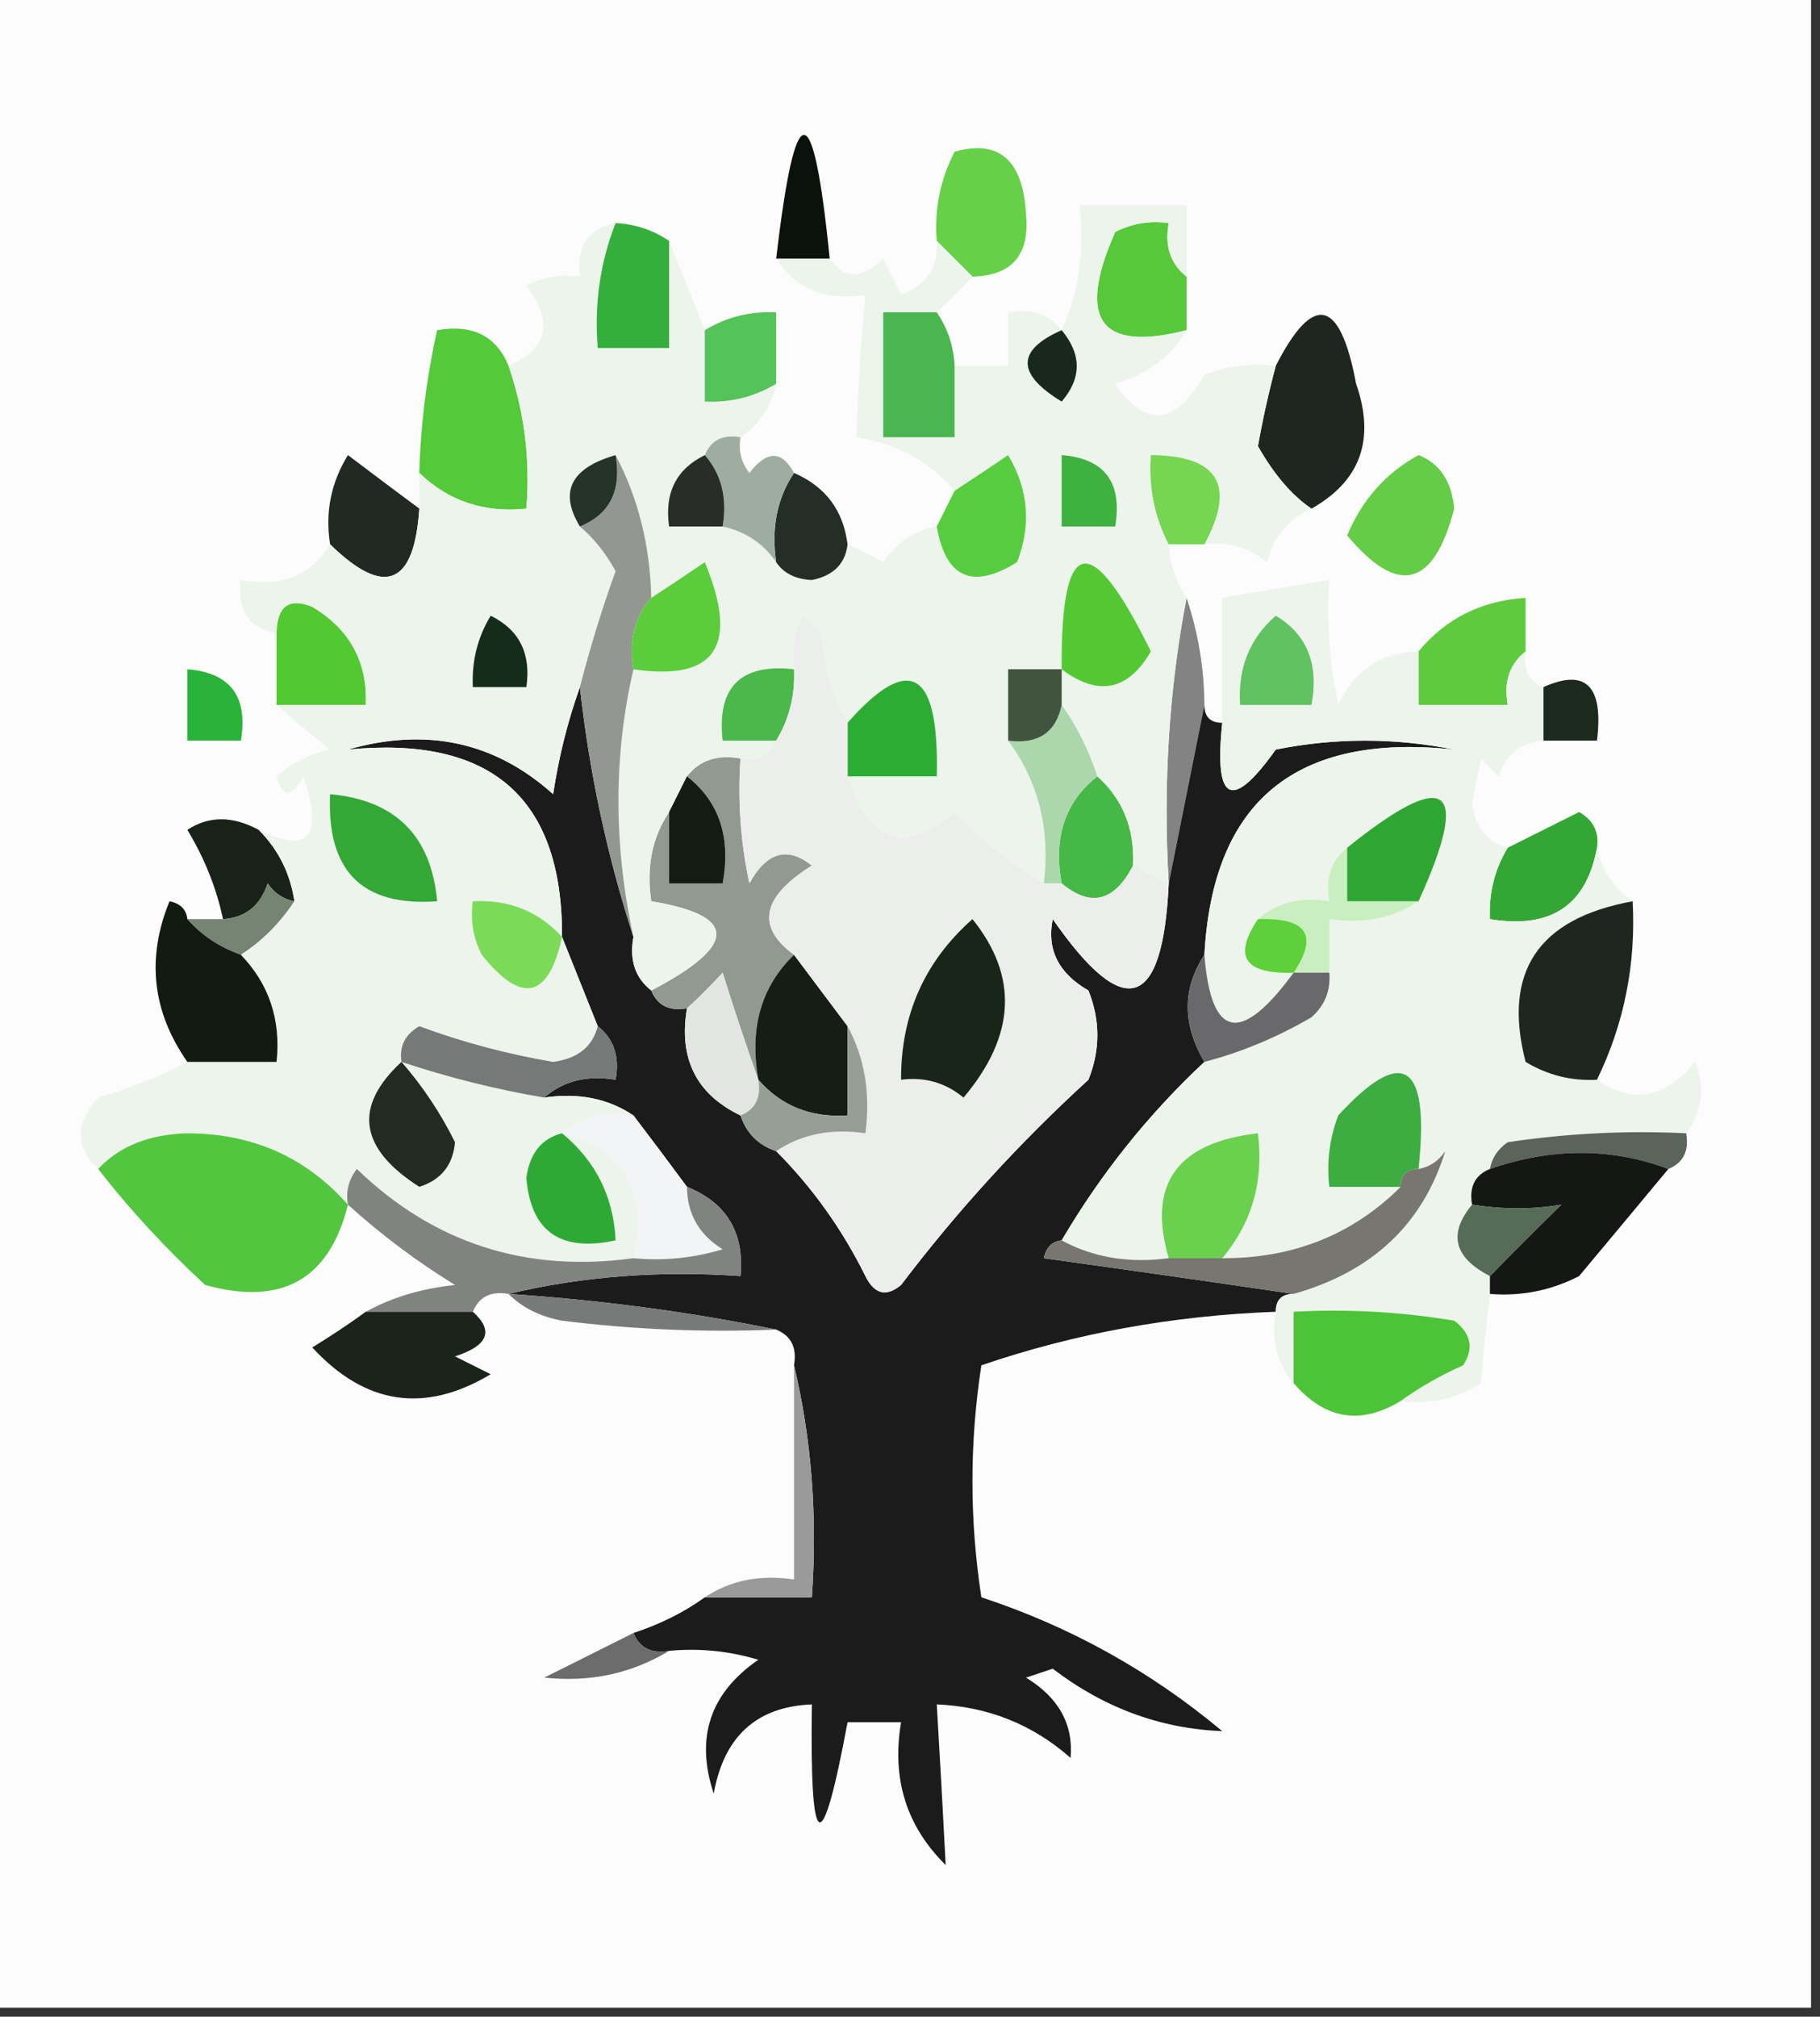 <?xml version="1.0" encoding="UTF-8"?>
<!DOCTYPE svg PUBLIC "-//W3C//DTD SVG 1.1//EN" "http://www.w3.org/Graphics/SVG/1.1/DTD/svg11.dtd">
<svg xmlns="http://www.w3.org/2000/svg" version="1.1" width="102px" height="113px" style="shape-rendering:geometricPrecision; text-rendering:geometricPrecision; image-rendering:optimizeQuality; fill-rule:evenodd; clip-rule:evenodd" xmlns:xlink="http://www.w3.org/1999/xlink">
<rect width="100%" height="100%" fill="#333333" stroke="none"/>
<g><path style="opacity:1" fill="#fbfcfb" d="M -0.5,-0.5 C 33.5,-0.5 67.5,-0.5 101.5,-0.5C 101.5,37.167 101.5,74.833 101.5,112.5C 67.5,112.5 33.5,112.5 -0.5,112.5C -0.5,74.833 -0.5,37.167 -0.5,-0.5 Z"/></g>
<g><path style="opacity:1" fill="#0a120b" d="M 46.5,14.5 C 45.5,14.5 44.5,14.5 43.5,14.5C 44.578,5.247 45.578,5.247 46.5,14.5 Z"/></g>
<g><path style="opacity:1" fill="#66d049" d="M 54.5,15.5 C 53.833,14.833 53.167,14.167 52.5,13.5C 52.357,11.738 52.691,10.071 53.5,8.5C 55.997,7.801 57.33,8.968 57.5,12C 57.722,14.275 56.722,15.441 54.5,15.5 Z"/></g>
<g><path style="opacity:1" fill="#57c83a" d="M 66.5,15.5 C 66.5,16.5 66.5,17.5 66.5,18.5C 61.654,19.748 60.321,17.915 62.5,13C 63.448,12.517 64.448,12.351 65.5,12.5C 65.263,13.791 65.596,14.791 66.5,15.5 Z"/></g>
<g><path style="opacity:1" fill="#1e261f" d="M 73.5,28.5 C 72.408,27.765 71.408,26.598 70.5,25C 70.773,23.467 71.106,21.967 71.5,20.5C 73.604,16.381 75.104,16.714 76,21.5C 77.087,24.614 76.254,26.947 73.5,28.5 Z"/></g>
<g><path style="opacity:1" fill="#54c939" d="M 28.5,20.5 C 29.388,23.055 29.721,25.721 29.5,28.5C 27.142,28.747 25.142,28.081 23.5,26.5C 23.575,23.794 23.908,21.127 24.5,18.5C 26.483,18.157 27.817,18.823 28.5,20.5 Z"/></g>
<g><path style="opacity:1" fill="#222922" d="M 23.5,28.5 C 23.215,32.811 21.549,33.478 18.5,30.5C 18.215,28.712 18.548,27.045 19.5,25.5C 20.852,26.524 22.185,27.524 23.5,28.5 Z"/></g>
<g><path style="opacity:1" fill="#64cc46" d="M 79.5,25.5 C 80.694,25.97 81.36,26.97 81.5,28.5C 80.352,32.918 78.352,33.418 75.5,30C 76.344,27.993 77.677,26.493 79.5,25.5 Z"/></g>
<g><path style="opacity:1" fill="#5dcb3d" d="M 85.5,36.5 C 84.596,37.209 84.263,38.209 84.5,39.5C 82.833,39.5 81.167,39.5 79.5,39.5C 79.5,38.5 79.5,37.5 79.5,36.5C 81.03,34.654 83.03,33.654 85.5,33.5C 85.5,34.5 85.5,35.5 85.5,36.5 Z"/></g>
<g><path style="opacity:1" fill="#52c931" d="M 15.5,39.5 C 15.5,38.167 15.5,36.833 15.5,35.5C 15.517,33.972 16.184,33.472 17.5,34C 19.607,35.264 20.607,37.097 20.5,39.5C 18.833,39.5 17.167,39.5 15.5,39.5 Z"/></g>
<g><path style="opacity:1" fill="#29b338" d="M 10.5,37.5 C 12.912,37.694 13.912,39.027 13.5,41.5C 12.5,41.5 11.5,41.5 10.5,41.5C 10.5,40.167 10.5,38.833 10.5,37.5 Z"/></g>
<g><path style="opacity:1" fill="#1b2a1c" d="M 86.5,41.5 C 86.5,40.5 86.5,39.5 86.5,38.5C 88.879,37.433 89.879,38.433 89.5,41.5C 88.5,41.5 87.5,41.5 86.5,41.5 Z"/></g>
<g><path style="opacity:1" fill="#828382" d="M 66.5,33.5 C 67.15,35.435 67.483,37.435 67.5,39.5C 66.833,42.833 66.167,46.167 65.5,49.5C 65.179,43.974 65.512,38.641 66.5,33.5 Z"/></g>
<g><path style="opacity:1" fill="#182219" d="M 14.5,46.5 C 15.601,47.605 16.267,48.938 16.5,50.5C 15.883,50.389 15.383,50.056 15,49.5C 14.583,50.756 13.75,51.423 12.5,51.5C 12.123,49.742 11.457,48.075 10.5,46.5C 11.7,45.708 13.033,45.708 14.5,46.5 Z"/></g>
<g><path style="opacity:1" fill="#1b1b1b" d="M 32.5,38.5 C 33.024,43.267 34.024,47.934 35.5,52.5C 35.263,53.791 35.596,54.791 36.5,55.5C 36.842,56.338 37.508,56.672 38.5,56.5C 38.025,59.313 39.025,61.313 41.5,62.5C 41.833,63.5 42.5,64.167 43.5,64.5C 45.53,66.537 47.196,68.87 48.5,71.5C 49.002,72.521 49.668,72.688 50.5,72C 53.631,67.867 57.131,64.034 61,60.5C 61.667,58.833 61.667,57.167 61,55.5C 59.322,54.534 58.655,53.201 59,51.5C 63.005,57.272 65.171,56.606 65.5,49.5C 66.167,46.167 66.833,42.833 67.5,39.5C 67.5,40.167 67.833,40.5 68.5,40.5C 68.03,44.97 69.03,45.47 71.5,42C 74.833,41.333 78.167,41.333 81.5,42C 72.634,41.05 67.967,44.883 67.5,53.5C 66.258,55.389 66.258,57.389 67.5,59.5C 64.364,62.429 61.697,65.762 59.5,69.5C 58.957,69.56 58.624,69.893 58.5,70.5C 63.317,71.167 67.983,71.834 72.5,72.5C 71.833,72.5 71.5,72.833 71.5,73.5C 65.726,73.713 60.226,74.713 55,76.5C 54.333,80.833 54.333,85.167 55,89.5C 59.97,91.132 64.47,93.632 68.5,97C 65.034,96.859 61.867,95.692 59,93.5C 58.5,93.667 58,93.833 57.5,94C 59.329,95.113 60.163,96.613 60,98.5C 57.874,96.623 55.374,95.623 52.5,95.5C 52.681,98.553 52.848,101.553 53,104.5C 50.797,102.331 49.964,99.665 50.5,96.5C 49.5,96.5 48.5,96.5 47.5,96.5C 46.048,104.298 45.381,103.964 45.5,95.5C 42.405,95.626 40.572,97.293 40,100.5C 38.959,97.364 39.793,94.864 42.5,93C 40.866,92.507 39.199,92.34 37.5,92.5C 36.508,92.672 35.842,92.338 35.5,91.5C 36.995,91.011 38.328,90.345 39.5,89.5C 41.5,89.5 43.5,89.5 45.5,89.5C 45.818,84.968 45.485,80.634 44.5,76.5C 44.672,75.508 44.338,74.842 43.5,74.5C 38.68,73.513 33.68,72.847 28.5,72.5C 32.634,71.515 36.968,71.182 41.5,71.5C 41.727,69.067 40.727,67.401 38.5,66.5C 37.488,65.128 36.488,63.795 35.5,62.5C 34.081,61.549 32.415,61.215 30.5,61.5C 31.568,60.566 32.901,60.232 34.5,60.5C 34.737,59.209 34.404,58.209 33.5,57.5C 32.833,55.833 32.167,54.167 31.5,52.5C 31.531,44.709 27.531,41.209 19.5,42C 23.909,40.738 27.743,41.572 31,44.5C 31.315,42.414 31.815,40.414 32.5,38.5 Z"/></g>
<g><path style="opacity:1" fill="#46b846" d="M 61.5,43.5 C 62.931,44.78 63.598,46.447 63.5,48.5C 62.462,50.52 61.128,50.853 59.5,49.5C 59.025,46.918 59.692,44.918 61.5,43.5 Z"/></g>
<g><path style="opacity:1" fill="#33a633" d="M 89.5,47.5 C 88.911,50.734 86.911,52.067 83.5,51.5C 83.433,50.041 83.766,48.708 84.5,47.5C 85.807,46.847 87.14,46.18 88.5,45.5C 89.297,45.957 89.631,46.624 89.5,47.5 Z"/></g>
<g><path style="opacity:1" fill="#929991" d="M 38.5,43.5 C 39.209,42.596 40.209,42.263 41.5,42.5C 41.337,44.857 41.503,47.19 42,49.5C 42.965,47.74 44.132,47.406 45.5,48.5C 42.688,50.257 42.355,51.923 44.5,53.5C 42.657,55.279 41.99,57.612 42.5,60.5C 41.835,58.631 41.169,56.631 40.5,54.5C 39.818,55.243 39.151,55.909 38.5,56.5C 37.508,56.672 36.842,56.338 36.5,55.5C 41.361,52.962 41.361,51.296 36.5,50.5C 36.215,48.585 36.549,46.919 37.5,45.5C 37.5,46.833 37.5,48.167 37.5,49.5C 38.5,49.5 39.5,49.5 40.5,49.5C 40.975,46.918 40.308,44.918 38.5,43.5 Z"/></g>
<g><path style="opacity:1" fill="#ecf4eb" d="M 79.5,36.5 C 79.5,37.5 79.5,38.5 79.5,39.5C 81.167,39.5 82.833,39.5 84.5,39.5C 84.263,38.209 84.596,37.209 85.5,36.5C 85.328,37.492 85.662,38.158 86.5,38.5C 86.5,39.5 86.5,40.5 86.5,41.5C 85.25,41.577 84.417,42.244 84,43.5C 83.667,43.167 83.333,42.833 83,42.5C 82.833,43.333 82.667,44.167 82.5,45C 82.684,46.376 83.351,47.209 84.5,47.5C 83.766,48.708 83.433,50.041 83.5,51.5C 86.911,52.067 88.911,50.734 89.5,47.5C 89.782,48.778 90.449,49.778 91.5,50.5C 86.197,51.462 84.197,54.462 85.5,59.5C 86.736,60.246 88.07,60.579 89.5,60.5C 91.489,61.887 93.322,61.553 95,59.5C 95.579,60.928 95.412,62.262 94.5,63.5C 91.15,63.335 87.817,63.502 84.5,64C 83.944,64.383 83.611,64.883 83.5,65.5C 82.662,65.842 82.328,66.508 82.5,67.5C 81.147,69.128 81.481,70.462 83.5,71.5C 83.5,71.833 83.5,72.167 83.5,72.5C 83.329,73.879 83.162,75.546 83,77.5C 81.644,78.38 80.144,78.713 78.5,78.5C 79.531,77.751 80.698,77.085 82,76.5C 82.617,75.551 82.451,74.718 81.5,74C 78.518,73.502 75.518,73.335 72.5,73.5C 72.5,74.833 72.5,76.167 72.5,77.5C 71.566,76.432 71.232,75.099 71.5,73.5C 71.5,72.833 71.833,72.5 72.5,72.5C 76.9,71.262 79.733,68.595 81,64.5C 80.617,65.056 80.117,65.389 79.5,65.5C 80.138,59.541 78.638,58.541 75,62.5C 74.51,63.793 74.343,65.127 74.5,66.5C 75.833,66.5 77.167,66.5 78.5,66.5C 75.808,69.181 72.475,70.514 68.5,70.5C 70.168,68.521 70.834,66.188 70.5,63.5C 65.957,64.015 64.29,66.348 65.5,70.5C 63.265,70.795 61.265,70.461 59.5,69.5C 61.697,65.762 64.364,62.429 67.5,59.5C 69.579,58.956 71.579,58.122 73.5,57C 74.252,56.329 74.586,55.496 74.5,54.5C 74.5,53.5 74.5,52.5 74.5,51.5C 76.415,51.785 78.081,51.451 79.5,50.5C 82.472,43.965 81.138,42.965 75.5,47.5C 74.596,48.209 74.263,49.209 74.5,50.5C 72.901,50.232 71.568,50.566 70.5,51.5C 69.086,53.598 69.752,54.598 72.5,54.5C 69.536,58.546 67.869,58.213 67.5,53.5C 67.967,44.883 72.634,41.05 81.5,42C 78.167,41.333 74.833,41.333 71.5,42C 69.03,45.47 68.03,44.97 68.5,40.5C 68.5,38.167 68.5,35.833 68.5,33.5C 70.5,33.167 72.5,32.833 74.5,32.5C 74.337,34.857 74.503,37.19 75,39.5C 75.908,37.561 77.408,36.561 79.5,36.5 Z"/></g>
<g><path style="opacity:1" fill="#c9efc0" d="M 75.5,47.5 C 75.5,48.5 75.5,49.5 75.5,50.5C 76.833,50.5 78.167,50.5 79.5,50.5C 78.081,51.451 76.415,51.785 74.5,51.5C 74.5,52.5 74.5,53.5 74.5,54.5C 73.833,54.5 73.167,54.5 72.5,54.5C 73.914,52.402 73.248,51.402 70.5,51.5C 71.568,50.566 72.901,50.232 74.5,50.5C 74.263,49.209 74.596,48.209 75.5,47.5 Z"/></g>
<g><path style="opacity:1" fill="#2ea632" d="M 79.5,50.5 C 78.167,50.5 76.833,50.5 75.5,50.5C 75.5,49.5 75.5,48.5 75.5,47.5C 81.138,42.965 82.472,43.965 79.5,50.5 Z"/></g>
<g><path style="opacity:1" fill="#61c261" d="M 71.5,34.5 C 73.256,35.552 73.923,37.219 73.5,39.5C 72.167,39.5 70.833,39.5 69.5,39.5C 69.365,37.446 70.032,35.779 71.5,34.5 Z"/></g>
<g><path style="opacity:1" fill="#768573" d="M 16.5,50.5 C 15.694,51.728 14.694,52.728 13.5,53.5C 12.29,53.068 11.29,52.401 10.5,51.5C 11.167,51.5 11.833,51.5 12.5,51.5C 13.75,51.423 14.583,50.756 15,49.5C 15.383,50.056 15.883,50.389 16.5,50.5 Z"/></g>
<g><path style="opacity:1" fill="#ecf4eb" d="M 66.5,15.5 C 65.596,14.791 65.263,13.791 65.5,12.5C 64.448,12.351 63.448,12.517 62.5,13C 60.321,17.915 61.654,19.748 66.5,18.5C 65.665,19.943 64.332,20.943 62.5,21.5C 64.2,24.026 65.867,23.86 67.5,21C 68.793,20.51 70.127,20.343 71.5,20.5C 71.106,21.967 70.773,23.467 70.5,25C 71.408,26.598 72.408,27.765 73.5,28.5C 72.21,29.058 71.377,30.058 71,31.5C 69.989,30.663 68.822,30.33 67.5,30.5C 69.284,27.192 68.284,25.525 64.5,25.5C 64.366,27.291 64.699,28.958 65.5,30.5C 65.557,31.609 65.89,32.609 66.5,33.5C 65.512,38.641 65.179,43.974 65.5,49.5C 64.833,49.167 64.167,48.833 63.5,48.5C 63.598,46.447 62.931,44.78 61.5,43.5C 61.011,42.005 60.345,40.672 59.5,39.5C 59.5,38.833 59.5,38.167 59.5,37.5C 58.5,37.5 57.5,37.5 56.5,37.5C 56.5,38.833 56.5,40.167 56.5,41.5C 58.202,43.8 58.868,46.467 58.5,49.5C 56.681,48.416 55.015,47.082 53.5,45.5C 50.722,47.908 48.722,47.241 47.5,43.5C 49.167,43.5 50.833,43.5 52.5,43.5C 52.647,37.553 50.98,36.553 47.5,40.5C 46.698,39.048 46.198,37.382 46,35.5C 45.667,35.167 45.333,34.833 45,34.5C 44.517,35.448 44.35,36.448 44.5,37.5C 41.5,37.167 40.167,38.5 40.5,41.5C 41.5,41.5 42.5,41.5 43.5,41.5C 43.158,42.338 42.492,42.672 41.5,42.5C 40.209,42.263 39.209,42.596 38.5,43.5C 38.167,44.167 37.833,44.833 37.5,45.5C 36.549,46.919 36.215,48.585 36.5,50.5C 41.361,51.296 41.361,52.962 36.5,55.5C 35.596,54.791 35.263,53.791 35.5,52.5C 34.381,47.347 34.381,42.347 35.5,37.5C 40.109,38.185 41.443,36.185 39.5,31.5C 38.482,32.193 37.482,32.859 36.5,33.5C 36.435,30.572 35.768,27.905 34.5,25.5C 31.987,26.226 31.321,27.559 32.5,29.5C 33.278,30.156 33.944,30.989 34.5,32C 33.726,34.154 33.059,36.321 32.5,38.5C 31.815,40.414 31.315,42.414 31,44.5C 27.743,41.572 23.909,40.738 19.5,42C 27.531,41.209 31.531,44.709 31.5,52.5C 32.167,54.167 32.833,55.833 33.5,57.5C 33.209,58.649 32.376,59.316 31,59.5C 28.432,59.066 25.932,58.4 23.5,57.5C 22.703,57.957 22.369,58.624 22.5,59.5C 25.112,60.37 27.779,61.037 30.5,61.5C 32.415,61.215 34.081,61.549 35.5,62.5C 33.901,62.232 32.568,62.566 31.5,63.5C 34.987,64.445 36.32,66.778 35.5,70.5C 29.474,71.324 24.308,69.658 20,65.5C 19.536,66.094 19.369,66.761 19.5,67.5C 17.148,64.839 14.148,63.506 10.5,63.5C 8.36,63.556 6.694,64.223 5.5,65.5C 4.218,64.292 4.218,62.958 5.5,61.5C 7.336,60.972 9.003,60.306 10.5,59.5C 12.167,59.5 13.833,59.5 15.5,59.5C 15.748,57.142 15.081,55.142 13.5,53.5C 14.694,52.728 15.694,51.728 16.5,50.5C 16.267,48.938 15.601,47.605 14.5,46.5C 17.312,47.887 18.145,46.887 17,43.5C 16.346,44.696 15.846,44.696 15.5,43.5C 16.376,42.749 17.376,42.249 18.5,42C 17.429,41.148 16.429,40.315 15.5,39.5C 17.167,39.5 18.833,39.5 20.5,39.5C 20.607,37.097 19.607,35.264 17.5,34C 16.184,33.472 15.517,33.972 15.5,35.5C 13.952,35.179 13.285,34.179 13.5,32.5C 15.781,32.923 17.448,32.256 18.5,30.5C 21.549,33.478 23.215,32.811 23.5,28.5C 23.5,27.833 23.5,27.167 23.5,26.5C 25.142,28.081 27.142,28.747 29.5,28.5C 29.721,25.721 29.388,23.055 28.5,20.5C 30.71,19.545 31.043,18.045 29.5,16C 30.448,15.517 31.448,15.351 32.5,15.5C 32.285,13.821 32.952,12.821 34.5,12.5C 33.631,14.717 33.298,17.05 33.5,19.5C 34.833,19.5 36.167,19.5 37.5,19.5C 37.5,17.5 37.5,15.5 37.5,13.5C 38.167,15.167 38.833,16.833 39.5,18.5C 39.5,19.833 39.5,21.167 39.5,22.5C 40.959,22.567 42.292,22.234 43.5,21.5C 43.218,22.778 42.551,23.778 41.5,24.5C 40.508,24.328 39.842,24.662 39.5,25.5C 37.896,26.287 37.229,27.62 37.5,29.5C 38.5,29.5 39.5,29.5 40.5,29.5C 41.778,29.782 42.778,30.449 43.5,31.5C 43.917,32.124 44.584,32.457 45.5,32.5C 46.713,32.253 47.38,31.586 47.5,30.5C 48.15,30.804 48.816,31.137 49.5,31.5C 50.265,30.388 51.265,29.721 52.5,29.5C 52.999,32.389 54.499,33.056 57,31.5C 57.808,29.421 57.641,27.421 56.5,25.5C 55.482,26.192 54.482,26.859 53.5,27.5C 52.159,25.88 50.326,24.88 48,24.5C 48.083,21.881 48.25,19.214 48.5,16.5C 46.302,16.88 44.635,16.213 43.5,14.5C 44.5,14.5 45.5,14.5 46.5,14.5C 47.313,15.653 48.313,15.653 49.5,14.5C 49.833,15.167 50.167,15.833 50.5,16.5C 51.919,15.995 52.585,14.995 52.5,13.5C 53.167,14.167 53.833,14.833 54.5,15.5C 53.833,16.167 53.167,16.833 52.5,17.5C 51.5,17.5 50.5,17.5 49.5,17.5C 49.5,19.833 49.5,22.167 49.5,24.5C 50.833,24.5 52.167,24.5 53.5,24.5C 53.5,23.167 53.5,21.833 53.5,20.5C 54.5,20.5 55.5,20.5 56.5,20.5C 56.5,19.5 56.5,18.5 56.5,17.5C 57.791,17.263 58.791,17.596 59.5,18.5C 60.468,16.393 60.802,14.059 60.5,11.5C 62.5,11.5 64.5,11.5 66.5,11.5C 66.5,12.833 66.5,14.167 66.5,15.5 Z"/></g>
<g><path style="opacity:1" fill="#33a835" d="M 18.5,44.5 C 22.167,44.833 24.167,46.833 24.5,50.5C 20.303,50.806 18.303,48.806 18.5,44.5 Z"/></g>
<g><path style="opacity:1" fill="#131b12" d="M 38.5,43.5 C 40.308,44.918 40.975,46.918 40.5,49.5C 39.5,49.5 38.5,49.5 37.5,49.5C 37.5,48.167 37.5,46.833 37.5,45.5C 37.833,44.833 38.167,44.167 38.5,43.5 Z"/></g>
<g><path style="opacity:1" fill="#acd7ad" d="M 59.5,39.5 C 60.345,40.672 61.011,42.005 61.5,43.5C 59.692,44.918 59.025,46.918 59.5,49.5C 59.167,49.5 58.833,49.5 58.5,49.5C 58.868,46.467 58.202,43.8 56.5,41.5C 58.179,41.715 59.179,41.048 59.5,39.5 Z"/></g>
<g><path style="opacity:1" fill="#929792" d="M 34.5,25.5 C 35.768,27.905 36.435,30.572 36.5,33.5C 35.566,34.568 35.232,35.901 35.5,37.5C 34.381,42.347 34.381,47.347 35.5,52.5C 34.024,47.934 33.024,43.267 32.5,38.5C 33.059,36.321 33.726,34.154 34.5,32C 33.944,30.989 33.278,30.156 32.5,29.5C 34.176,28.817 34.843,27.483 34.5,25.5 Z"/></g>
<g><path style="opacity:1" fill="#40543e" d="M 59.5,37.5 C 59.5,38.167 59.5,38.833 59.5,39.5C 59.179,41.048 58.179,41.715 56.5,41.5C 56.5,40.167 56.5,38.833 56.5,37.5C 57.5,37.5 58.5,37.5 59.5,37.5 Z"/></g>
<g><path style="opacity:1" fill="#2dac34" d="M 47.5,43.5 C 47.5,42.5 47.5,41.5 47.5,40.5C 50.98,36.553 52.647,37.553 52.5,43.5C 50.833,43.5 49.167,43.5 47.5,43.5 Z"/></g>
<g><path style="opacity:1" fill="#4ab84a" d="M 44.5,37.5 C 44.567,38.959 44.234,40.292 43.5,41.5C 42.5,41.5 41.5,41.5 40.5,41.5C 40.167,38.5 41.5,37.167 44.5,37.5 Z"/></g>
<g><path style="opacity:1" fill="#5bcc3b" d="M 35.5,37.5 C 35.232,35.901 35.566,34.568 36.5,33.5C 37.482,32.859 38.482,32.193 39.5,31.5C 41.443,36.185 40.109,38.185 35.5,37.5 Z"/></g>
<g><path style="opacity:1" fill="#152c1a" d="M 27.5,34.5 C 29.104,35.287 29.771,36.62 29.5,38.5C 28.5,38.5 27.5,38.5 26.5,38.5C 26.433,37.041 26.766,35.708 27.5,34.5 Z"/></g>
<g><path style="opacity:1" fill="#53c833" d="M 59.5,37.5 C 59.449,29.956 61.116,29.623 64.5,36.5C 63.218,38.704 61.551,39.038 59.5,37.5 Z"/></g>
<g><path style="opacity:1" fill="#252e26" d="M 44.5,26.5 C 46.262,27.262 47.262,28.596 47.5,30.5C 47.38,31.586 46.713,32.253 45.5,32.5C 44.584,32.457 43.917,32.124 43.5,31.5C 43.215,29.585 43.549,27.919 44.5,26.5 Z"/></g>
<g><path style="opacity:1" fill="#76d652" d="M 67.5,30.5 C 66.833,30.5 66.167,30.5 65.5,30.5C 64.699,28.958 64.366,27.291 64.5,25.5C 68.284,25.525 69.284,27.192 67.5,30.5 Z"/></g>
<g><path style="opacity:1" fill="#3eb13e" d="M 59.5,25.5 C 61.912,25.694 62.912,27.027 62.5,29.5C 61.5,29.5 60.5,29.5 59.5,29.5C 59.5,28.167 59.5,26.833 59.5,25.5 Z"/></g>
<g><path style="opacity:1" fill="#9ead9f" d="M 39.5,25.5 C 39.842,24.662 40.508,24.328 41.5,24.5C 41.369,25.239 41.536,25.906 42,26.5C 42.977,25.226 43.811,25.226 44.5,26.5C 43.549,27.919 43.215,29.585 43.5,31.5C 42.778,30.449 41.778,29.782 40.5,29.5C 40.768,27.901 40.434,26.568 39.5,25.5 Z"/></g>
<g><path style="opacity:1" fill="#253227" d="M 34.5,25.5 C 34.843,27.483 34.176,28.817 32.5,29.5C 31.321,27.559 31.987,26.226 34.5,25.5 Z"/></g>
<g><path style="opacity:1" fill="#58cc3f" d="M 52.5,29.5 C 52.833,28.833 53.167,28.167 53.5,27.5C 54.482,26.859 55.482,26.192 56.5,25.5C 57.641,27.421 57.808,29.421 57,31.5C 54.499,33.056 52.999,32.389 52.5,29.5 Z"/></g>
<g><path style="opacity:1" fill="#282e27" d="M 39.5,25.5 C 40.434,26.568 40.768,27.901 40.5,29.5C 39.5,29.5 38.5,29.5 37.5,29.5C 37.229,27.62 37.896,26.287 39.5,25.5 Z"/></g>
<g><path style="opacity:1" fill="#49b650" d="M 52.5,17.5 C 53.11,18.391 53.443,19.391 53.5,20.5C 53.5,21.833 53.5,23.167 53.5,24.5C 52.167,24.5 50.833,24.5 49.5,24.5C 49.5,22.167 49.5,19.833 49.5,17.5C 50.5,17.5 51.5,17.5 52.5,17.5 Z"/></g>
<g><path style="opacity:1" fill="#19281d" d="M 59.5,18.5 C 60.626,19.858 60.626,21.192 59.5,22.5C 56.959,20.956 56.959,19.623 59.5,18.5 Z"/></g>
<g><path style="opacity:1" fill="#54c359" d="M 43.5,21.5 C 42.292,22.234 40.959,22.567 39.5,22.5C 39.5,21.167 39.5,19.833 39.5,18.5C 40.708,17.766 42.041,17.433 43.5,17.5C 43.5,18.833 43.5,20.167 43.5,21.5 Z"/></g>
<g><path style="opacity:1" fill="#35af3b" d="M 34.5,12.5 C 35.609,12.557 36.609,12.89 37.5,13.5C 37.5,15.5 37.5,17.5 37.5,19.5C 36.167,19.5 34.833,19.5 33.5,19.5C 33.298,17.05 33.631,14.717 34.5,12.5 Z"/></g>
<g><path style="opacity:1" fill="#7bdb59" d="M 31.5,52.5 C 30.74,55.96 29.24,56.293 27,53.5C 26.517,52.552 26.351,51.552 26.5,50.5C 28.514,50.392 30.18,51.058 31.5,52.5 Z"/></g>
<g><path style="opacity:1" fill="#5dd03a" d="M 70.5,51.5 C 73.248,51.402 73.914,52.402 72.5,54.5C 69.752,54.598 69.086,53.598 70.5,51.5 Z"/></g>
<g><path style="opacity:1" fill="#121a12" d="M 10.5,51.5 C 11.29,52.401 12.29,53.068 13.5,53.5C 15.081,55.142 15.748,57.142 15.5,59.5C 13.833,59.5 12.167,59.5 10.5,59.5C 8.531,56.683 8.197,53.683 9.5,50.5C 10.107,50.624 10.44,50.957 10.5,51.5 Z"/></g>
<g><path style="opacity:1" fill="#151d15" d="M 44.5,53.5 C 45.5,54.833 46.5,56.167 47.5,57.5C 47.5,59.167 47.5,60.833 47.5,62.5C 45.446,62.635 43.779,61.968 42.5,60.5C 41.99,57.612 42.657,55.279 44.5,53.5 Z"/></g>
<g><path style="opacity:1" fill="#1e271f" d="M 91.5,50.5 C 91.69,54.032 91.023,57.365 89.5,60.5C 88.07,60.579 86.736,60.246 85.5,59.5C 84.197,54.462 86.197,51.462 91.5,50.5 Z"/></g>
<g><path style="opacity:1" fill="#e2e5e1" d="M 42.5,60.5 C 42.672,61.492 42.338,62.158 41.5,62.5C 39.025,61.313 38.025,59.313 38.5,56.5C 39.151,55.909 39.818,55.243 40.5,54.5C 41.169,56.631 41.835,58.631 42.5,60.5 Z"/></g>
<g><path style="opacity:1" fill="#69696b" d="M 67.5,53.5 C 67.869,58.213 69.536,58.546 72.5,54.5C 73.167,54.5 73.833,54.5 74.5,54.5C 74.586,55.496 74.252,56.329 73.5,57C 71.579,58.122 69.579,58.956 67.5,59.5C 66.258,57.389 66.258,55.389 67.5,53.5 Z"/></g>
<g><path style="opacity:1" fill="#757977" d="M 33.5,57.5 C 34.404,58.209 34.737,59.209 34.5,60.5C 32.901,60.232 31.568,60.566 30.5,61.5C 27.779,61.037 25.112,60.37 22.5,59.5C 22.369,58.624 22.703,57.957 23.5,57.5C 25.932,58.4 28.432,59.066 31,59.5C 32.376,59.316 33.209,58.649 33.5,57.5 Z"/></g>
<g><path style="opacity:1" fill="#222b21" d="M 22.5,59.5 C 23.685,60.857 24.685,62.357 25.5,64C 25.387,65.28 24.72,66.113 23.5,66.5C 20.125,64.342 19.791,62.009 22.5,59.5 Z"/></g>
<g><path style="opacity:1" fill="#eceeec" d="M 47.5,40.5 C 47.5,41.5 47.5,42.5 47.5,43.5C 48.722,47.241 50.722,47.908 53.5,45.5C 55.015,47.082 56.681,48.416 58.5,49.5C 58.833,49.5 59.167,49.5 59.5,49.5C 61.128,50.853 62.462,50.52 63.5,48.5C 64.167,48.833 64.833,49.167 65.5,49.5C 65.171,56.606 63.005,57.272 59,51.5C 58.655,53.201 59.322,54.534 61,55.5C 61.667,57.167 61.667,58.833 61,60.5C 57.131,64.034 53.631,67.867 50.5,72C 49.668,72.688 49.002,72.521 48.5,71.5C 47.196,68.87 45.53,66.537 43.5,64.5C 44.919,63.549 46.585,63.215 48.5,63.5C 48.795,61.265 48.461,59.265 47.5,57.5C 46.5,56.167 45.5,54.833 44.5,53.5C 42.355,51.923 42.688,50.257 45.5,48.5C 44.132,47.406 42.965,47.74 42,49.5C 41.503,47.19 41.337,44.857 41.5,42.5C 42.492,42.672 43.158,42.338 43.5,41.5C 44.234,40.292 44.567,38.959 44.5,37.5C 44.35,36.448 44.517,35.448 45,34.5C 45.333,34.833 45.667,35.167 46,35.5C 46.198,37.382 46.698,39.048 47.5,40.5 Z"/></g>
<g><path style="opacity:1" fill="#1a251a" d="M 54.5,51.5 C 57.086,54.709 56.919,58.042 54,61.5C 52.989,60.663 51.822,60.33 50.5,60.5C 50.483,56.871 51.816,53.871 54.5,51.5 Z"/></g>
<g><path style="opacity:1" fill="#969e95" d="M 47.5,57.5 C 48.461,59.265 48.795,61.265 48.5,63.5C 46.585,63.215 44.919,63.549 43.5,64.5C 42.5,64.167 41.833,63.5 41.5,62.5C 42.338,62.158 42.672,61.492 42.5,60.5C 43.779,61.968 45.446,62.635 47.5,62.5C 47.5,60.833 47.5,59.167 47.5,57.5 Z"/></g>
<g><path style="opacity:1" fill="#3dac41" d="M 79.5,65.5 C 78.833,65.5 78.5,65.833 78.5,66.5C 77.167,66.5 75.833,66.5 74.5,66.5C 74.343,65.127 74.51,63.793 75,62.5C 78.638,58.541 80.138,59.541 79.5,65.5 Z"/></g>
<g><path style="opacity:1" fill="#5a645b" d="M 94.5,63.5 C 94.672,64.492 94.338,65.158 93.5,65.5C 90.302,64.3 86.969,64.3 83.5,65.5C 83.611,64.883 83.944,64.383 84.5,64C 87.817,63.502 91.15,63.335 94.5,63.5 Z"/></g>
<g><path style="opacity:1" fill="#53c640" d="M 19.5,67.5 C 18.461,71.693 15.795,73.193 11.5,72C 9.266,69.937 7.266,67.771 5.5,65.5C 6.694,64.223 8.36,63.556 10.5,63.5C 14.148,63.506 17.148,64.839 19.5,67.5 Z"/></g>
<g><path style="opacity:1" fill="#141714" d="M 93.5,65.5 C 91.856,67.481 90.19,69.481 88.5,71.5C 86.929,72.309 85.262,72.643 83.5,72.5C 83.5,72.167 83.5,71.833 83.5,71.5C 84.8,70.173 86.133,68.84 87.5,67.5C 85.895,67.772 84.229,67.772 82.5,67.5C 82.328,66.508 82.662,65.842 83.5,65.5C 86.969,64.3 90.302,64.3 93.5,65.5 Z"/></g>
<g><path style="opacity:1" fill="#6ad04e" d="M 68.5,70.5 C 67.5,70.5 66.5,70.5 65.5,70.5C 64.29,66.348 65.957,64.015 70.5,63.5C 70.834,66.188 70.168,68.521 68.5,70.5 Z"/></g>
<g><path style="opacity:1" fill="#f3f4f5" d="M 31.5,63.5 C 32.568,62.566 33.901,62.232 35.5,62.5C 36.488,63.795 37.488,65.128 38.5,66.5C 38.511,68.017 39.177,69.184 40.5,70C 38.866,70.493 37.199,70.66 35.5,70.5C 36.32,66.778 34.987,64.445 31.5,63.5 Z"/></g>
<g><path style="opacity:1" fill="#2eaa34" d="M 31.5,63.5 C 33.385,65.053 34.385,67.053 34.5,69.5C 31.41,70.17 29.743,69.003 29.5,66C 29.684,64.624 30.351,63.791 31.5,63.5 Z"/></g>
<g><path style="opacity:1" fill="#566c56" d="M 83.5,71.5 C 81.481,70.462 81.147,69.128 82.5,67.5C 84.229,67.772 85.895,67.772 87.5,67.5C 86.133,68.84 84.8,70.173 83.5,71.5 Z"/></g>
<g><path style="opacity:1" fill="#818381" d="M 35.5,70.5 C 37.199,70.66 38.866,70.493 40.5,70C 39.177,69.184 38.511,68.017 38.5,66.5C 40.727,67.401 41.727,69.067 41.5,71.5C 36.968,71.182 32.634,71.515 28.5,72.5C 27.508,72.328 26.842,72.662 26.5,73.5C 24.5,73.5 22.5,73.5 20.5,73.5C 21.952,72.698 23.618,72.198 25.5,72C 23.34,70.668 21.34,69.168 19.5,67.5C 19.369,66.761 19.536,66.094 20,65.5C 24.308,69.658 29.474,71.324 35.5,70.5 Z"/></g>
<g><path style="opacity:1" fill="#777671" d="M 72.5,72.5 C 67.983,71.834 63.317,71.167 58.5,70.5C 58.624,69.893 58.957,69.56 59.5,69.5C 61.265,70.461 63.265,70.795 65.5,70.5C 66.5,70.5 67.5,70.5 68.5,70.5C 72.475,70.514 75.808,69.181 78.5,66.5C 78.5,65.833 78.833,65.5 79.5,65.5C 80.117,65.389 80.617,65.056 81,64.5C 79.733,68.595 76.9,71.262 72.5,72.5 Z"/></g>
<g><path style="opacity:1" fill="#787a7a" d="M 28.5,72.5 C 33.68,72.847 38.68,73.513 43.5,74.5C 39.486,74.665 35.486,74.499 31.5,74C 30.262,73.768 29.262,73.268 28.5,72.5 Z"/></g>
<g><path style="opacity:1" fill="#4dc438" d="M 78.5,78.5 C 76.249,79.865 74.249,79.531 72.5,77.5C 72.5,76.167 72.5,74.833 72.5,73.5C 75.518,73.335 78.518,73.502 81.5,74C 82.451,74.718 82.617,75.551 82,76.5C 80.698,77.085 79.531,77.751 78.5,78.5 Z"/></g>
<g><path style="opacity:1" fill="#1b231a" d="M 20.5,73.5 C 22.5,73.5 24.5,73.5 26.5,73.5C 27.692,74.566 27.359,75.399 25.5,76C 26.167,76.333 26.833,76.667 27.5,77C 23.803,79.218 20.469,78.718 17.5,75.5C 18.602,74.824 19.602,74.158 20.5,73.5 Z"/></g>
<g><path style="opacity:1" fill="#9a9a9a" d="M 44.5,76.5 C 45.485,80.634 45.818,84.968 45.5,89.5C 43.5,89.5 41.5,89.5 39.5,89.5C 40.919,88.549 42.585,88.216 44.5,88.5C 44.5,84.5 44.5,80.5 44.5,76.5 Z"/></g>
<g><path style="opacity:1" fill="#6c6c6c" d="M 35.5,91.5 C 35.842,92.338 36.508,92.672 37.5,92.5C 35.392,93.775 33.058,94.275 30.5,94C 32.193,93.153 33.86,92.32 35.5,91.5 Z"/></g>
</svg>
